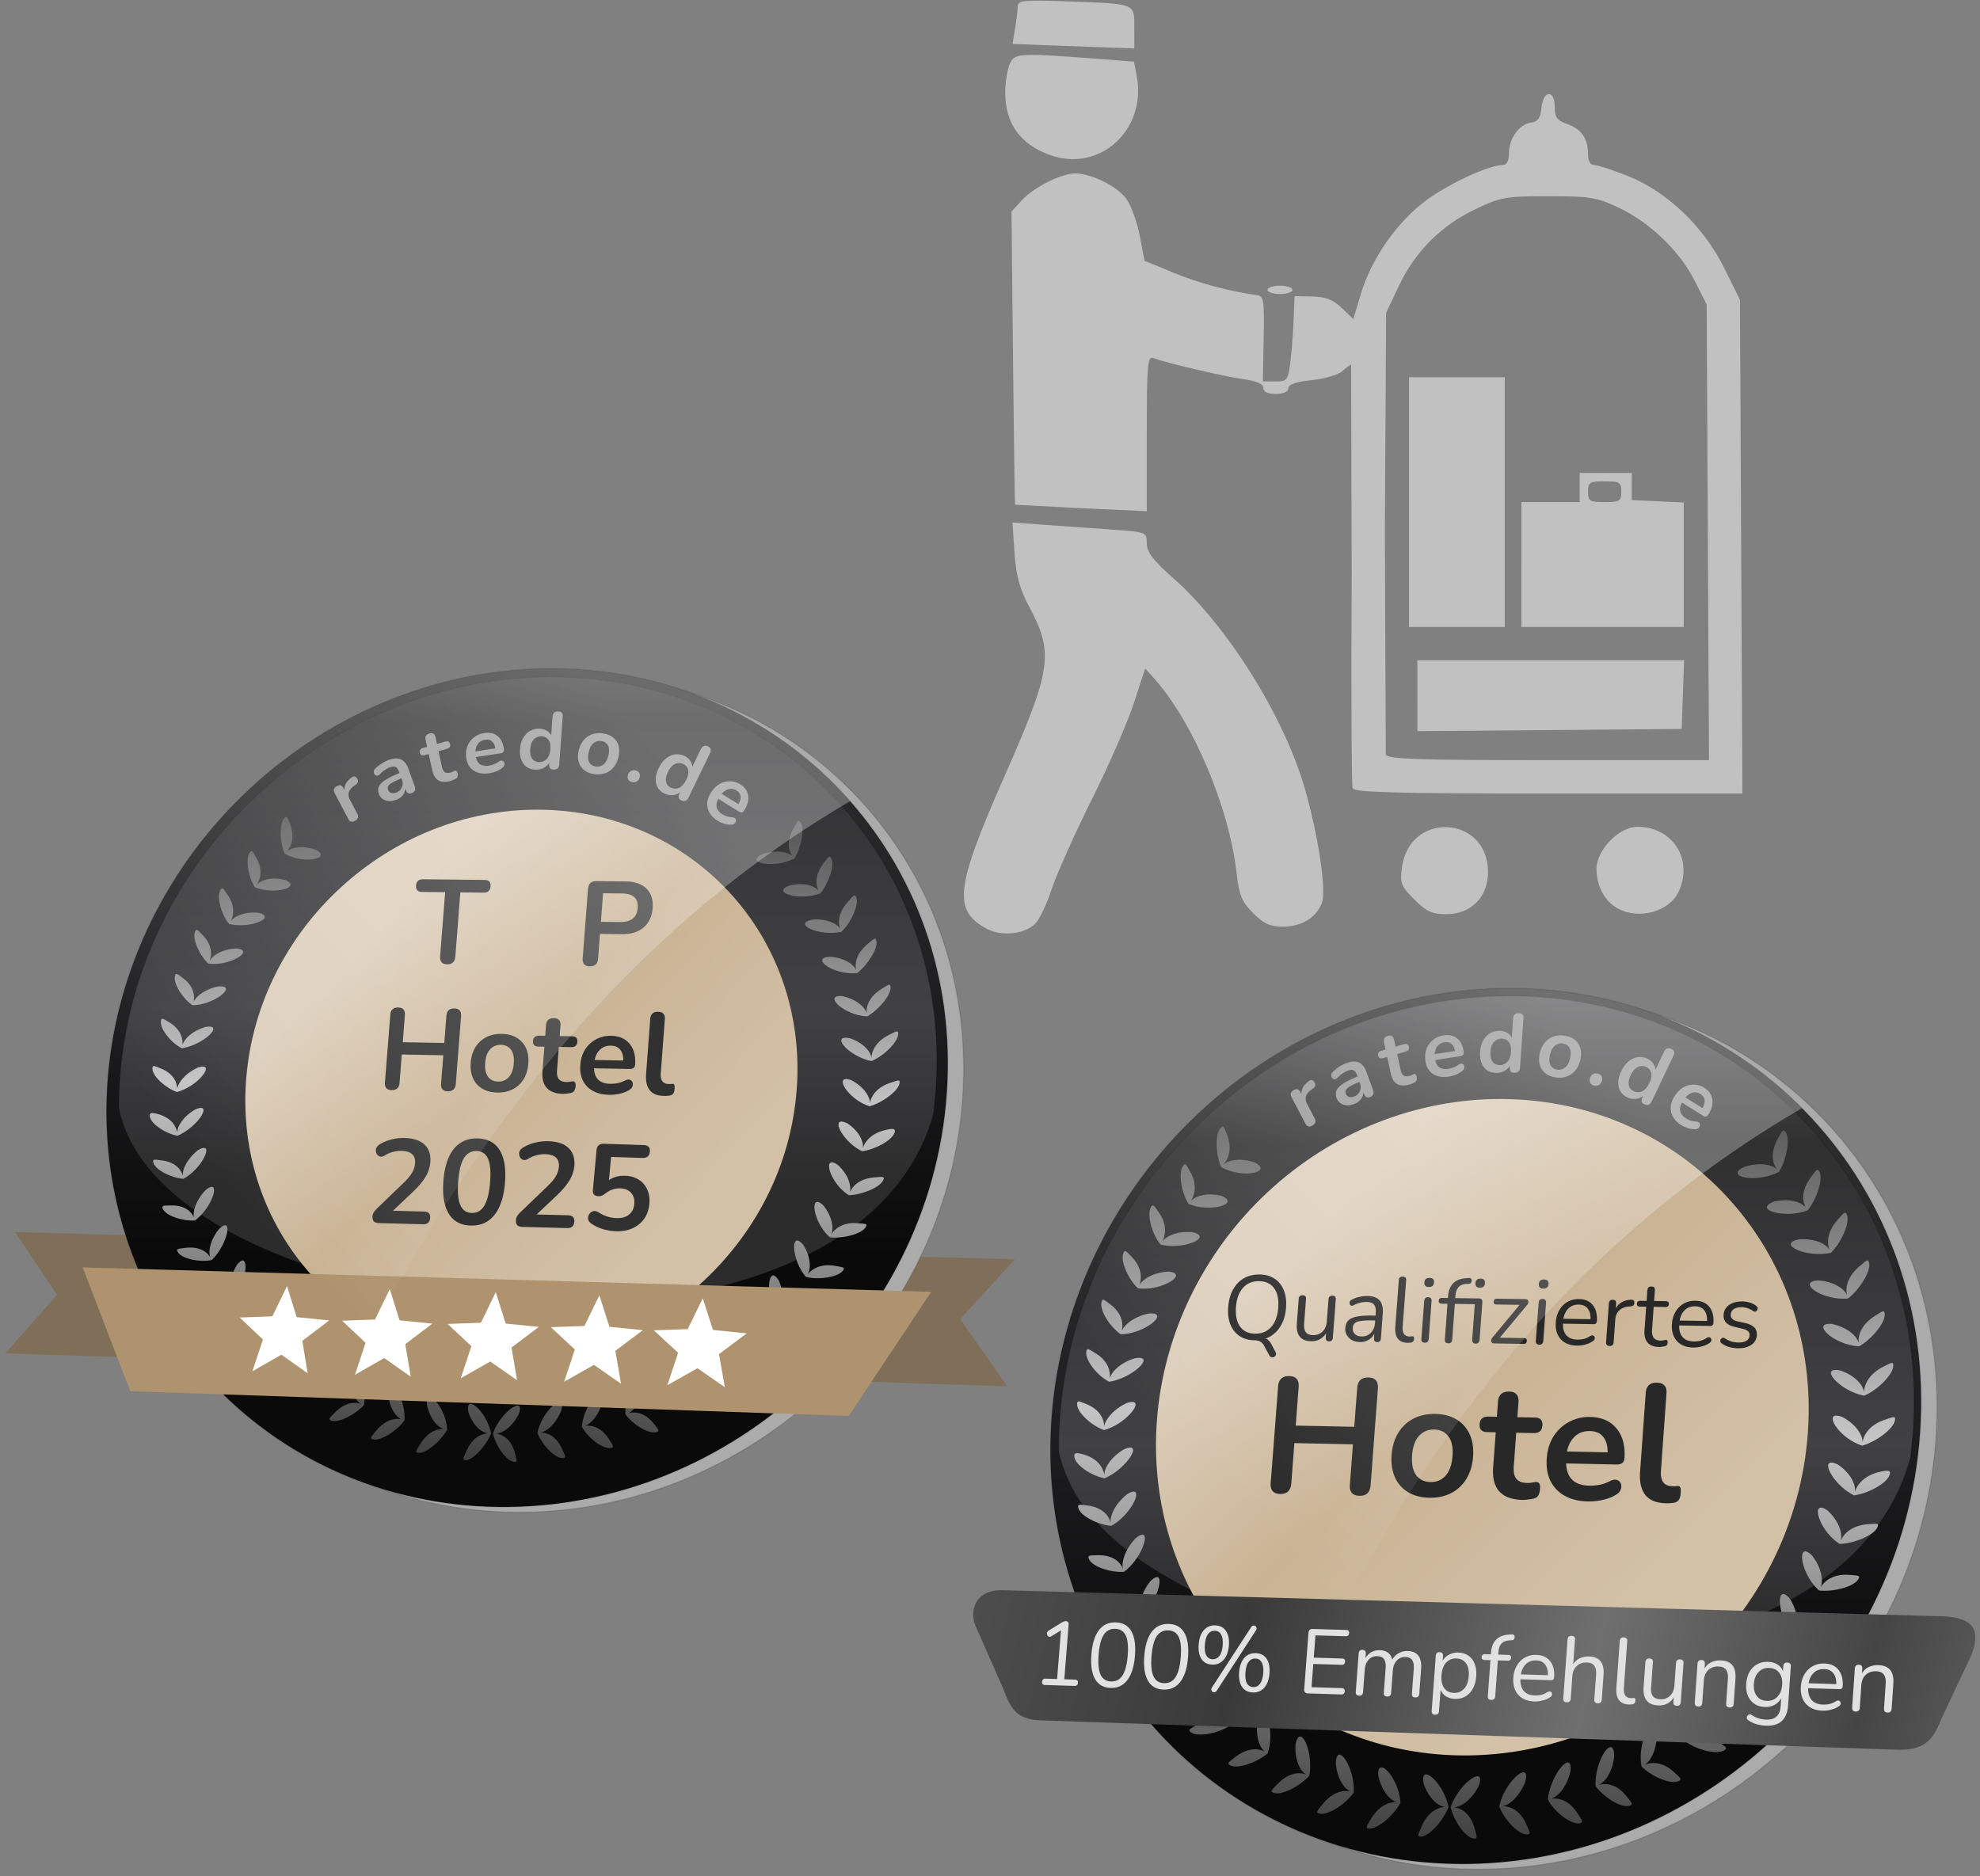 <svg xmlns="http://www.w3.org/2000/svg" viewBox="0 0 210 199" height="752.126" width="793.701" xmlns:v="https://vecta.io/nano"><rect x="0" y="0" width="210" height="199" fill="#808080" stroke="none"/><style><![CDATA[.B{stroke-opacity:.132}.C{stroke-linecap:round}.D{stroke-width:.116}]]></style><defs><linearGradient y2="121.22" x2="-321.793" y1="53.876" x1="-321.793" id="A" href="#B"/><linearGradient id="B" href="#W"><stop offset="0" stop-color="#333"/><stop offset=".565" stop-color="#212022"/><stop offset="1" stop-color="#0b0a0b"/></linearGradient><linearGradient y2="113.335" x2="-322.866" y1="51.35" x1="-322.866" id="C" href="#D"/><linearGradient id="D" href="#W"><stop offset="0" stop-color="#5c5c5e"/><stop offset=".26" stop-color="#303031"/><stop offset=".719" stop-color="#414144"/><stop offset="1" stop-color="#2c2c2d"/></linearGradient><linearGradient y2="98.58" x2="-318.816" y1="73.698" x1="-337.639" id="E" href="#W"><stop offset="0" stop-color="#fff"/></linearGradient><linearGradient y2="117.026" x2="-173.657" y1="88.622" x1="-203.383" id="F" href="#G"/><linearGradient id="G" href="#W"><stop offset="0" stop-color="#ddcfbc"/><stop offset=".444" stop-color="#c9b394"/><stop offset="1" stop-color="#d2c0a7"/></linearGradient><linearGradient y2="276.552" x2="-1239.895" y1="270.449" x1="-1252.051" id="H" href="#I"/><linearGradient id="I" href="#W"><stop offset="0" stop-color="#515151"/><stop offset="1" stop-color="#3a3a3a"/></linearGradient><linearGradient y2="78.147" x2="-188.11" y1="143.011" x1="-190.741" id="J" href="#K"/><linearGradient id="K" href="#W"><stop offset="0" stop-color="#393939"/><stop offset=".592" stop-color="#c5c5c5"/><stop offset="1" stop-color="#5d5d5d"/></linearGradient><linearGradient y2="89.536" x2="187.265" y1="22.394" x1="187.265" id="L" href="#B"/><linearGradient y2="82.221" x2="186.224" y1="19.785" x1="186.224" id="M" href="#D"/><linearGradient y2="87.268" x2="185.728" y1="34.494" x1="185.728" id="N" href="#W"><stop offset="0" stop-color="#fff"/><stop offset="1" stop-color="#575759" stop-opacity="0"/></linearGradient><linearGradient y2="78.917" x2="412.867" y1="46.01" x1="380.961" id="O" href="#G"/><linearGradient y2="33.304" x2="400.524" y1="105.319" x1="397.626" id="P" href="#K"/><linearGradient y2="101.719" x2="458.182" y1="72.31" x1="339.511" id="Q" href="#W"><stop offset="0" stop-color="#fff"/><stop offset=".1" stop-color="#4d4d4d"/><stop offset=".311" stop-color="#3a3a3a"/><stop offset=".581" stop-color="#6f6f6f"/><stop offset=".792" stop-color="#454545"/><stop offset=".914" stop-color="#5f5f5f"/><stop offset="1" stop-color="#969696"/></linearGradient><linearGradient href="#I" id="R" x1="-1252.051" y1="270.449" x2="-1239.895" y2="276.552"/><linearGradient id="S" x1="-171.065" y1="75.005" x2="-216.23" y2="115.531" href="#W"><stop offset="0" stop-color="#fff" stop-opacity=".294"/><stop offset="1" stop-color="#fff" stop-opacity="0"/></linearGradient><linearGradient id="T" x1="415.093" y1="34.057" x2="374.987" y2="70.171" href="#W"><stop offset="0" stop-color="#fff" stop-opacity=".294"/><stop offset="1" stop-color="#fff" stop-opacity="0"/></linearGradient><path id="U" d="M-144.709 104.972c-1.677 23.566-22.384 42.027-45.781 41.11-11.061-.433-21.212-5.245-28.255-13.32-6.978-8.001-10.363-18.586-9.462-29.458.899-10.839 5.991-21.16 14.191-28.748 8.239-7.625 18.998-11.918 29.963-11.906 23.191.024 41.011 18.911 39.344 42.322"/><path id="V" d="M442.1 64.075c-1.608 23.626-22.132 42.139-45.383 41.228-10.993-.431-21.094-5.251-28.115-13.347-6.957-8.021-10.35-18.636-9.482-29.539.865-10.871 5.9-21.223 14.031-28.833 8.17-7.647 18.853-11.953 29.75-11.942 23.045.024 40.797 18.961 39.199 42.433"/><linearGradient id="W" gradientUnits="userSpaceOnUse"/></defs><g transform="translate(0 -98)"><path d="M104.672 196.526c-3.64-1.961-3.366-4.318 1.881-16.222 4.991-11.321 5.238-13.021 2.61-17.936-1.016-1.9-1.388-3.266-1.559-5.721l-.224-3.225 3.26.239 7.123.505c3.849.265 3.863.27 3.863 1.472 0 .929.653 1.784 2.846 3.72 5.682 5.02 11.66 14.559 13.877 22.146 1.439 4.924 2.355 10.955 1.86 12.255-.602 1.584-2.161 2.535-4.156 2.535-1.343 0-2.02-.309-3.145-1.435-1.191-1.193-1.484-1.893-1.739-4.156-.8-7.096-4.642-16.164-8.811-20.796l-.901-1.001-1.205 3.696c-.663 2.033-2.682 6.656-4.488 10.273s-3.717 7.895-4.248 9.506-1.329 3.258-1.774 3.661c-1.183 1.07-3.561 1.297-5.071.484zm45.331-3.113c-1.418-1.418-1.535-1.724-1.308-3.422.8-5.967 9.094-5.524 9.124.488.014 2.665-1.782 4.491-4.415 4.491-1.522 0-2.116-.272-3.402-1.558zm21.562.941c-1.378-.764-2.221-2.334-2.24-4.174-.021-1.989 2.389-4.481 4.334-4.481 3.741 0 5.948 3.444 4.394 6.855-.98 2.15-4.229 3.052-6.488 1.8zm-28.105-12.748c-.118-.308-.162-10.54-.096-22.737l-.067-22.176c-.102 0-.529.31-.948.69s-1.875.804-3.236.945c-1.666.172-2.474.451-2.474.856 0 .373-.502.6-1.324.6-.858 0-1.324-.224-1.324-.635 0-.423-.702-.733-2.097-.926-2.087-.29-8.24-1.729-9.568-2.239-.62-.238-.697.648-.697 7.986v8.253l-6.953-.314-7.014-.369c-.033-.03-.132-7.042-.221-15.58l-.161-15.525 1.104-1.199c1.252-1.36 4.151-2.825 5.62-2.839 1.715-.017 4.512 1.368 5.465 2.707.506.71 1.145 2.476 1.42 3.924l.5 2.633 3.1 1.278c2.686 1.108 5.822 1.949 8.788 2.358.76.105.825.507.747 4.64l-.085 4.525h1.323c1.222 0 1.342-.142 1.574-1.876.138-1.032.3-3.068.358-4.525l.107-2.649 1.888.039c1.41.029 2.199.337 3.117 1.216l1.229 1.177.806-2.689c1.122-3.744 3.852-7.642 6.952-9.924 2.424-1.785 6.644-3.726 8.1-3.726.412 0 .646-.445.646-1.226 0-1.587 1.068-3.091 2.322-3.269.757-.108 1.022-.478 1.128-1.575.183-1.898 1.407-1.974 1.407-.087 0 1.102.243 1.432 1.334 1.812 1.501.523 2.198 1.542 2.198 3.213 0 .709.246 1.133.658 1.133.362 0 1.978.529 3.591 1.174 4.157 1.664 8.035 5.379 10.211 9.781l1.654 3.346.127 26.182.127 26.182h-20.56c-16.208 0-20.605-.119-20.775-.56zm37.673-27.143l-.125-24.172-1.292-2.551c-1.594-3.147-4.769-6.182-8.104-7.745-2.259-1.059-3.036-1.183-7.381-1.183-4.516 0-5.057.096-7.726 1.366-3.647 1.736-6.389 4.479-8.126 8.126l-1.366 2.87-.132 23.133.096 23.73c.187.487 3.36.597 17.255.597h17.026zm-30.808 17.335v-3.759h14.146 14.146l-.128 3.642-.128 3.642-14.017.117-14.017.117zm-.883-20.536v-13.245h5.077 5.077v13.245 13.245h-5.077-5.077zm11.92 6.622v-6.622h3.09 3.09v-1.545-1.545h2.764 2.764l-.005 1.435-.005 1.435 2.759.131 2.759.131v6.601 6.601h-8.609-8.609v-6.622zm10.596-7.726c0-.993-.177-1.104-1.766-1.104s-1.766.11-1.766 1.104.177 1.104 1.766 1.104 1.766-.11 1.766-1.104zm-37.527-21.412c0-.243.596-.441 1.324-.441s1.324.199 1.324.441-.596.441-1.324.441-1.324-.199-1.324-.441zm-23.097-14.311c-3.155-1.152-4.717-3.343-4.717-6.617 0-1.093.218-2.466.484-3.05.526-1.154.895-1.172 9.988-.475l3.188.244.288 1.533c1.074 5.724-3.963 10.288-9.231 8.364zm-.026-11.625l-3.918-.148.271-1.638c.149-.901.273-1.959.276-2.352.005-.628.632-.692 5.192-.527 7.428.268 7.174.169 7.174 2.795v2.199l-2.539-.091-6.456-.239z" fill="#fff" fill-opacity=".513"/><g transform="matrix(1.007 0 0 1.007 29.178 15.26)"><g transform="matrix(1.058 0 0 1.058 225.507 86.87)"><path d="M-239.028 118.221l99.526 2.714-5.438 5.956 4.686 6.693-99.756-3.285 5.159-5.836-4.177-6.243" fill="#806f58"/><g stroke="#000" class="C B"><g class="D"><use href="#U" fill="#ababab" paint-order="normal"/><use href="#U" x="-1.578" y="-0.526" fill="url(#A)" paint-order="normal"/></g><path d="M-147.37 104.106l-.237 2.368c-8.106 29.235-76.918 21.43-81.102-.655.002-1.097.048-2.206.141-3.324 1.814-21.925 20.864-39.575 42.959-39.543 22.549.032 39.863 18.399 38.239 41.153" fill="url(#C)" stroke-width=".113" paint-order="normal"/></g><path d="M-162.482 104.064c-1.075 14.634-13.898 26.164-28.47 25.711-14.381-.447-24.976-12.422-23.847-26.709 1.125-14.23 13.485-25.655 27.789-25.578 14.492.078 25.553 11.906 24.535 26.481" fill="url(#E)" paint-order="markers fill stroke"/><path d="M-212.006 76.895c-.06-.022-.13.023-.233.136-.523.609-.43 2.436.042 3.506 1.822 1.096 4.786.515 3.098-.375-1.307-.473-2.417-.232-2.866.149.396-.439.846-1.376.293-2.743-.159-.413-.233-.637-.334-.673m50.947.401c-.111.036-.225.263-.457.682-.795 1.387-.476 2.352-.132 2.808-.409-.398-1.528-.666-2.964-.209-1.894.873 1.094 1.526 3.17.443.665-1.085 1.054-2.951.603-3.582-.089-.117-.154-.164-.221-.143m-54.411 3.007c-.063-.013-.125.042-.212.167-.437.671-.105 2.433.516 3.413 1.972.812 4.768-.007 2.996-.726-1.351-.343-2.401.032-2.796.471.333-.487.667-1.454-.076-2.714-.216-.382-.322-.591-.428-.612m57.5.544c-.114.019-.259.232-.548.618-.982 1.274-.786 2.272-.514 2.778-.345-.458-1.387-.865-2.856-.544-1.963.693.826 1.595 3.024.809.81-.99 1.443-2.789 1.091-3.486-.071-.13-.129-.187-.197-.176m-60.44 3.158c-.065-.005-.122.053-.197.185-.375.705.135 2.491.893 3.361 2.082.512 4.794-.668 2.925-1.117-1.397-.142-2.43.354-2.762.84.264-.525.488-1.533-.373-2.707-.252-.357-.378-.552-.485-.563m62.946.704c-.115.009-.279.207-.603.567-1.097 1.184-1.023 2.223-.829 2.769-.273-.508-1.281-1.042-2.772-.933-2.03.411.624 1.69 2.898 1.221.941-.873 1.766-2.696 1.484-3.429-.058-.137-.109-.2-.178-.195m-65.492 3.421c-.065.002-.115.071-.171.211-.275.745.49 2.363 1.331 3.151 2.133.304 4.728-1.336 2.798-1.505-1.415.064-2.375.701-2.662 1.214.215-.545.292-1.562-.733-2.588-.302-.313-.455-.487-.563-.482m67.524.885c-.115-.006-.305.167-.675.481-1.251 1.025-1.333 2.073-1.194 2.639-.221-.536-1.132-1.219-2.613-1.325-2.056.118.41 1.874 2.711 1.627 1.019-.783 2.09-2.425 1.919-3.2-.037-.146-.079-.217-.147-.222m-69.549 3.507c-.065.012-.104.086-.14.232-.168.771.802 2.238 1.755 2.885 2.174-.018 4.553-1.997 2.602-1.879-1.404.27-2.295 1.029-2.507 1.574.136-.566.092-1.567-1.078-2.422-.346-.262-.523-.411-.631-.39m70.992 1.076c-.111-.025-.324.122-.735.382-1.381.841-1.589 1.87-1.536 2.456-.138-.568-.959-1.377-2.399-1.701-2.037-.184.153 1.925 2.451 2.017 1.116-.632 2.386-2.111 2.332-2.911-.015-.151-.046-.228-.113-.243m-72.336 3.39c-.115-.024-.163.046-.193.242-.094.779 1.056 2.202 2.102 2.693 2.168-.345 4.301-2.439 2.358-2.129-1.379.407-2.175 1.249-2.308 1.816.051-.575-.11-1.57-1.364-2.299-.298-.18-.48-.298-.596-.323m73.045 1.259c-.127.021-.34.136-.687.311-1.452.705-1.786 1.722-1.822 2.316-.049-.588-.758-1.484-2.152-1.953-2-.389-.086 1.84 2.155 2.277 1.191-.464 2.646-1.887 2.672-2.694.001-.204-.039-.278-.166-.257m-69.002 3.499c-.126-.012-.305.016-.542.09-1.318.608-1.994 1.554-2.071 2.128-.003-.575-.307-1.521-1.667-2.046-.647-.263-.798-.353-.799.041.02.778 1.351 1.94 2.447 2.321 1.871-.491 3.518-2.451 2.632-2.534m63.943 1.241c-.949.048.476 2.129 2.379 2.712 1.227-.343 2.831-1.485 2.979-2.286.063-.407-.113-.32-.845-.075-1.532.485-2.007 1.446-2.103 2.037.011-.594-.554-1.596-1.853-2.274-.238-.086-.422-.121-.558-.114m-64.209 2.874c-.129.002-.306.05-.535.148-1.26.735-1.816 1.739-1.809 2.314-.087-.563-.515-1.471-1.93-1.852-.675-.195-.85-.129-.793.258.135.76 1.598 1.7 2.75 1.907 1.797-.765 3.221-2.802 2.317-2.774m63.827 1.361c-.95-.069.225 2.086 2.005 2.954 1.256-.157 2.966-1.057 3.234-1.834.124-.397-.054-.472-.804-.302-1.566.328-2.167 1.242-2.35 1.817.1-.591-.326-1.648-1.542-2.46-.227-.111-.406-.166-.542-.175m-63.583 2.619c-.128.021-.298.091-.513.221-1.152.911-1.575 1.984-1.513 2.553-.142-.549-.686-1.375-2.156-1.537-.703-.089-.873-.139-.779.239.209.739 1.817 1.514 2.991 1.605 1.728-.936 2.866-3.224 1.97-3.081m62.684 1.452c-.922-.19-.091 2.211 1.584 3.258 1.259-.032 3.092-.746 3.434-1.497.162-.385-.028-.342-.79-.285-1.586.094-2.296.914-2.534 1.471.158-.581-.118-1.704-1.189-2.695-.206-.145-.373-.225-.505-.252m-61.789 2.426c-.136-.021-.346.071-.641.312-1.021 1.067-1.316 2.192-1.172 2.742-.221-.519-.857-1.259-2.349-1.199-.715.016-.893-.007-.744.35.315.696 2.007 1.227 3.194 1.143 1.478-1.092 2.299-3.261 1.711-3.348m60.222 1.502c-.632.059-.118 2.321 1.266 3.52 1.24.153 3.118-.3 3.565-.997.216-.359.024-.345-.733-.4-1.571-.142-2.362.583-2.678 1.103.241-.556.112-1.726-.795-2.873-.272-.262-.479-.366-.624-.352m-1.968 3.841c-.629-.03-.342 2.219.84 3.616 1.194.336 3.181.05 3.691-.604.249-.338.057-.343-.686-.474-1.54-.297-2.425.337-2.812.808.318-.518.332-1.685-.451-2.922-.243-.289-.437-.417-.582-.425m-56.966-1.52c-.138-.001-.34.113-.613.381-.922 1.158-1.08 2.29-.857 2.809-.295-.477-1.036-1.138-2.527-.932-.716.087-.896.082-.712.422.383.659 2.207 1.044 3.382.784 1.323-1.293 1.926-3.461 1.327-3.463m1.72 3.509c-.14.016-.327.155-.56.459-.755 1.275-.758 2.416-.484 2.909-.342-.445-1.169-.986-2.631-.563-.704.192-.885.213-.653.52.477.591 2.299.673 3.453.299 1.203-1.412 1.482-3.689.875-3.624m52.884 1.496c-.623-.102-.694 2.236.337 3.75 1.148.453 3.073.484 3.67-.092.294-.3.106-.333-.603-.573-1.467-.523-2.421-.02-2.85.412.365-.486.546-1.651-.041-2.997-.196-.323-.37-.477-.514-.501m-50.733 1.742c-.137.034-.303.199-.493.532-.571 1.367-.431 2.509-.086 2.954-.406-.386-1.29-.815-2.691-.181-.676.293-.854.342-.578.609.562.511 2.375.339 3.475-.201.998-1.569.964-3.862.373-3.713m47.975 1.428c-.591-.188-.992 2.141-.204 3.801 1.059.621 2.923.916 3.593.432.332-.255.154-.316-.507-.659-1.362-.737-2.351-.357-2.835.01.43-.43.758-1.584.381-3.011-.145-.351-.291-.529-.427-.572m-45.187 1.541c-.158-.04-.353.13-.564.596-.44 1.414-.171 2.514.239 2.899-.462-.319-1.41-.64-2.754.13-.65.359-.825.424-.521.662.614.451 2.494.099 3.516-.599.709-1.565.56-3.57.085-3.689m41.824 1.3c-.51.089-.982 2.113-.496 3.745.945.777 2.838 1.264 3.548.848.354-.221.183-.3-.436-.709-1.273-.873-2.306-.61-2.835-.317.485-.363.938-1.462.707-2.926-.144-.487-.318-.671-.488-.641m-38.867 1.216c-.169-.022-.344.171-.487.661-.234 1.457.193 2.503.642 2.845-.495-.271-1.484-.446-2.716.514-.598.451-.762.542-.424.731.68.351 2.442-.285 3.399-1.078.56-1.623.095-3.609-.414-3.673m35.421 1.141c-.533.031-1.324 2.006-1.005 3.684.858.869 2.571 1.637 3.328 1.329.379-.167.224-.271-.322-.77-1.118-1.058-2.163-.949-2.714-.709.515-.314 1.119-1.343 1.108-2.833-.07-.505-.218-.711-.396-.701m-32.047 1.005c-.168.005-.321.22-.417.721-.093 1.47.461 2.42.959 2.69-.534-.193-1.536-.243-2.628.887-.533.533-.685.648-.319.783.731.244 2.389-.619 3.231-1.543.325-1.682-.321-3.552-.826-3.537m28.252.936c-.513-.05-1.464 1.79-1.396 3.505.713.99 2.271 1.98 3.057 1.787.396-.11.259-.236-.203-.813-.94-1.217-1.972-1.237-2.547-1.08.55-.236 1.265-1.155 1.401-2.643-.019-.511-.142-.738-.313-.755m-24.702.691c-.166.026-.286.255-.309.763.119 1.461.803 2.34 1.329 2.558-.555-.138-1.585-.038-2.573 1.191-.483.583-.623.711-.243.809.757.17 2.41-.881 3.118-1.916.082-1.704-.825-3.48-1.322-3.405m20.836.705c-.492-.11-1.685 1.609-1.867 3.324.554 1.089 2.064 2.265 2.86 2.15.402-.07.278-.21-.122-.831-.81-1.307-1.839-1.48-2.422-1.381.566-.182 1.396-1.015 1.745-2.474.056-.511-.03-.751-.195-.787m-16.919.447c-.255-.06-.416.163-.353.792.331 1.421 1.135 2.212 1.692 2.349-.575-.054-1.584.171-2.394 1.529-.399.646-.52.794-.126.834.782.055 2.22-1.212 2.831-2.311-.077-1.559-1.089-3.06-1.65-3.192m12.785.439c-.584.093-1.835 1.523-2.152 3.075.441 1.141 1.691 2.514 2.487 2.517.403-.012.303-.168.002-.844-.604-1.418-1.584-1.715-2.169-1.702.581-.097 1.513-.83 2.066-2.229.16-.625.033-.859-.233-.817m-8.761.189c-.251-.025-.382.22-.258.838.47 1.378 1.359 2.037 1.936 2.088-.582.033-1.556.375-2.168 1.833-.305.696-.406.859-.006.84.79-.061 2.042-1.496 2.492-2.67-.304-1.524-1.444-2.876-1.997-2.929m4.629.16c-.56.014-1.906 1.282-2.442 2.776.266 1.2 1.292 2.719 2.071 2.839.397.049.321-.122.124-.837-.386-1.498-1.304-1.908-1.878-1.983.582-.01 1.571-.602 2.253-1.942.219-.608.127-.86-.128-.853" fill="url(#J)"/><path d="M-161.218 104c-1.125 15.349-14.583 27.433-29.863 26.938-15.069-.489-26.148-13.059-24.938-28.026 1.205-14.904 14.175-26.853 29.159-26.744 15.191.111 26.759 12.543 25.643 27.826" fill="url(#F)" paint-order="normal"/><path d="M-232.299 121.736l84.464 2.435-8.2 12.359-71.532-2.467-4.732-12.327" fill="#ae936e"/><path d="M-209.904 132.28l-2.613-1.85-2.893 1.657 1.054-3.167-2.313-2.192 3.252-.117 1.46-3.016.962 3.094 3.232.329-2.673 2.033.534 3.228m10.261.344l-2.641-1.859-2.917 1.665 1.058-3.182-2.339-2.202 3.282-.117 1.468-3.03.976 3.109 3.263.331-2.695 2.042.545 3.244m10.587.352l-2.67-1.869-2.943 1.672 1.062-3.197-2.365-2.214 3.313-.117 1.477-3.045.991 3.125 3.295.333-2.717 2.052.556 3.26m10.349.346l-2.699-1.878-2.967 1.68 1.066-3.212-2.391-2.224 3.344-.118 1.485-3.059 1.006 3.14 3.327.335-2.739 2.061.567 3.276m10.331.343l-2.727-1.888-2.992 1.687 1.07-3.227-2.418-2.235 3.375-.118 1.494-3.073 1.021 3.155 3.359.337-2.761 2.071.578 3.291" paint-order="normal" fill="#fff"/><g transform="matrix(.742 0 0 .742 599.501 -127.976)"><path d="M-1072.134 295.871c-.68-.01-.992-.366-.937-1.068l.675-8.605-3.1-.035c-.582-.007-.851-.296-.806-.868.044-.562.357-.839.94-.833l8.249.088c.586.006.857.291.813.855-.045.574-.36.858-.946.852l-3.111-.035-.673 8.611c-.055.702-.423 1.049-1.103 1.039" fill="url(#R)"/><path d="M-1061.576 296.057c-1.091-.016-2.03-.27-2.815-.762a4.49 4.49 0 0 1-1.733-2.041c-.38-.88-.524-1.905-.433-3.076.092-1.181.395-2.2.91-3.057a5.3 5.3 0 0 1 2.043-1.974c.849-.47 1.823-.7 2.924-.688s2.041.262 2.819.75a4.39 4.39 0 0 1 1.744 2.022c.384.87.532 1.893.442 3.068-.091 1.186-.395 2.214-.914 3.085-.517.86-1.202 1.524-2.054 1.993s-1.829.696-2.932.68m.136-1.761c1.038.014 1.875-.332 2.508-1.04s1-1.697 1.097-2.968c.099-1.281-.115-2.277-.639-2.988-.514-.71-1.295-1.071-2.343-1.083-1.037-.012-1.871.331-2.502 1.027s-.996 1.683-1.095 2.961c-.098 1.268.113 2.263.634 2.985s1.301 1.091 2.339 1.105" fill="url(#R)"/><path d="M-1052.99 296.149c-.689-.01-1.006-.368-.952-1.075l.713-9.334c.053-.694.429-1.038 1.128-1.03l3.893.042c1.252.013 2.194.334 2.828.963s.909 1.501.825 2.615-.491 1.985-1.22 2.608c-.728.613-1.718.911-2.97.895l-2.878-.038-.252 3.308c-.054.707-.425 1.055-1.114 1.045m1.49-5.975l2.554.032c1.489.019 2.283-.615 2.38-1.901.096-1.275-.6-1.92-2.089-1.937l-2.553-.029-.292 3.834" fill="url(#H)"/></g><g fill="#313131"><path d="M-193.669 117.571c-.994-.026-1.724-.421-2.189-1.185-.465-.771-.642-1.853-.534-3.247.11-1.409.455-2.474 1.036-3.194s1.367-1.07 2.361-1.047c1.002.022 1.734.406 2.194 1.152.469.746.65 1.822.541 3.227s-.455 2.482-1.04 3.228c-.584.737-1.374 1.093-2.369 1.067m.098-1.257c.541.014.959-.227 1.252-.724.302-.496.494-1.28.577-2.349s.011-1.846-.214-2.331a1.18 1.18 0 0 0-1.137-.757c-.532-.012-.949.222-1.249.701-.299.472-.49 1.241-.574 2.309s-.013 1.857.21 2.366.601.771 1.134.785m14.345 1.822q-.638-.021-1.284-.211-.646-.191-1.168-.559-.272-.191-.309-.446-.024-.268.116-.481.141-.226.376-.291.248-.077.534.102.422.268.867.416.445.148.963.164.758.025 1.214-.349.469-.385.53-1.05.062-.677-.31-1.101-.371-.436-1.081-.459-.385-.012-.758.109-.372.109-.749.412-.117.093-.294.184-.176.079-.369.073-.614-.02-.56-.612l.359-3.953q.062-.677.735-.655l3.959.128q.674.022.616.663-.058.641-.732.619l-3.128-.101-.21 2.309q.682-.463 1.608-.433.806.026 1.364.396.571.358.84.985.282.615.208 1.425-.076.834-.507 1.463-.43.617-1.161.957-.718.328-1.668.298zm-23.552-.806c-.252-.007-.433-.067-.543-.182-.101-.122-.143-.294-.125-.517.011-.135.057-.265.138-.391a2.29 2.29 0 0 1 .34-.397l2.581-2.492c.394-.373.682-.712.864-1.019a2.22 2.22 0 0 0 .312-.948c.064-.811-.391-1.227-1.362-1.25a2.89 2.89 0 0 0-.814.101 2.97 2.97 0 0 0-.846.362c-.183.115-.347.147-.493.096a.54.54 0 0 1-.32-.294c-.067-.153-.082-.312-.045-.478.045-.166.158-.306.341-.421a4.17 4.17 0 0 1 1.176-.498c.435-.109.866-.159 1.292-.15.893.02 1.56.238 2.003.654.451.416.647 1.003.588 1.758a3.27 3.27 0 0 1-.483 1.459c-.274.464-.69.96-1.246 1.488l-1.99 1.886 3.096.08c.436.011.637.224.605.638-.034.43-.268.64-.704.628l-4.364-.115"/><path d="M-188.494 117.708c-.256-.007-.439-.068-.55-.183-.103-.123-.145-.296-.128-.52.01-.136.057-.267.138-.393a2.3 2.3 0 0 1 .343-.4l2.609-2.508c.398-.375.689-.717.873-1.025a2.22 2.22 0 0 0 .314-.955c.062-.816-.399-1.236-1.383-1.258a2.94 2.94 0 0 0-.825.101 3.01 3.01 0 0 0-.857.364c-.185.116-.351.148-.499.096s-.256-.15-.325-.296c-.068-.154-.084-.314-.047-.481.045-.167.16-.308.345-.424a4.21 4.21 0 0 1 1.191-.501 4.96 4.96 0 0 1 1.309-.151c.904.02 1.581.24 2.031.659.458.419.658 1.009.6 1.77-.039.513-.201 1.002-.486 1.469-.277.467-.696.966-1.259 1.498l-2.011 1.899 3.137.081c.441.011.646.226.615.643-.033.433-.27.644-.712.632l-4.421-.117m-13.051-13.617c-.485-.01-.707-.266-.667-.769l.531-6.72c.04-.501.302-.748.786-.74s.707.263.668.765l-.212 2.693 4.134.075.211-2.698c.039-.503.302-.75.789-.742s.711.264.672.767l-.526 6.741c-.039.504-.303.751-.79.741s-.711-.267-.672-.771l.22-2.815-4.134-.077-.221 2.81c-.04.503-.302.749-.787.739"/><path d="M-191.035 104.328c-.581-.012-1.076-.141-1.486-.386s-.715-.589-.918-1.029c-.202-.448-.28-.97-.233-1.565s.205-1.109.475-1.54a2.71 2.71 0 0 1 1.074-.99c.446-.229.959-.339 1.54-.328s1.077.138 1.487.382.718.587.922 1.028.283.96.237 1.557-.205 1.116-.477 1.556a2.71 2.71 0 0 1-1.078.991c-.447.229-.962.337-1.543.325m.084-1.091c.428.009.785-.138 1.068-.439.285-.309.45-.765.497-1.37.047-.612-.048-1.07-.285-1.373-.237-.311-.569-.47-.997-.478s-.784.139-1.067.44c-.283.293-.448.745-.495 1.357-.047.604.047 1.065.283 1.384.236.311.568.471.996.479m6.491 1.223c-1.492-.03-2.18-.782-2.067-2.254l.188-2.448-.599-.011c-.384-.007-.561-.19-.534-.55s.233-.536.617-.529l.598.011.08-1.045c.037-.482.297-.719.781-.711.476.008.696.253.659.736l-.08 1.046 1.223.022c.385.007.563.19.536.551s-.234.537-.619.53l-1.223-.022-.182 2.369c-.028.368.031.646.179.833s.402.285.764.292a1.5 1.5 0 0 0 .349-.028 2.04 2.04 0 0 1 .269-.041.25.25 0 0 1 .224.097c.057.063.078.194.063.393a1.06 1.06 0 0 1-.113.413c-.055.114-.15.193-.284.237a2.71 2.71 0 0 1-.399.073 2.36 2.36 0 0 1-.431.037m4.58.093c-.641-.013-1.184-.143-1.629-.391a2.38 2.38 0 0 1-.998-1.036c-.213-.443-.297-.963-.251-1.562.045-.583.203-1.091.475-1.524a2.92 2.92 0 0 1 1.084-1.006 2.97 2.97 0 0 1 1.499-.354c.803.014 1.418.279 1.843.795.434.516.617 1.213.551 2.09-.022.285-.218.424-.59.416l-3.5-.067c.031 1.009.572 1.523 1.622 1.544a3.73 3.73 0 0 0 .678-.056 2.77 2.77 0 0 0 .739-.251c.21-.111.383-.143.519-.094a.39.39 0 0 1 .272.248c.053.124.05.263-.008.416-.05.146-.168.27-.354.375-.284.164-.607.285-.969.362a4.61 4.61 0 0 1-.983.096m.163-4.893c-.425-.008-.778.117-1.06.373s-.467.607-.555 1.051l2.85.053c.005-.47-.1-.83-.313-1.08-.205-.258-.512-.39-.921-.398m5.285 5.003c-1.296-.026-1.889-.76-1.781-2.2l.412-5.46c.037-.484.295-.723.775-.715.488.008.714.254.678.739l-.406 5.394c-.052.694.213 1.046.795 1.058l.175.004.165-.02c.11-.013.181.019.215.097.034.07.042.217.025.441-.014.193-.065.343-.15.449s-.219.169-.399.189a3.6 3.6 0 0 1-.504.025"/></g><path d="M-205.177 77.269c-.304.175-.532.116-.685-.176l-1.356-2.581c-.15-.286-.081-.513.207-.68s.508-.107.659.18l.111.212c-.035-.49.215-.918.75-1.286.192-.14.364-.095.517.137s.098.433-.158.616l-.149.104c-.554.391-.695.846-.422 1.364l.743 1.414c.153.292.081.524-.218.696m4.158-2.112c-.266.113-.523.165-.769.156a1.29 1.29 0 0 1-.638-.202 1.01 1.01 0 0 1-.383-.504c-.095-.263-.1-.5-.014-.71s.272-.424.563-.626.704-.416 1.236-.642l.264-.112-.056-.153c-.089-.244-.208-.395-.357-.456s-.355-.035-.616.076c-.146.062-.298.146-.456.252s-.308.237-.463.399c-.101.105-.199.154-.293.15a.34.34 0 0 1-.237-.127.46.46 0 0 1-.086-.284c.007-.109.06-.211.159-.303a4 4 0 0 1 .591-.478 3.76 3.76 0 0 1 .566-.308c.537-.228.981-.276 1.331-.143s.615.445.799.952l.639 1.755c.114.312.024.53-.267.654s-.502.032-.616-.28l-.059-.161a1.18 1.18 0 0 1-.235.648c-.145.191-.346.341-.603.449m-.033-.712a.94.94 0 0 0 .521-.507c.106-.236.112-.481.02-.734l-.059-.161-.256.109c-.472.2-.788.376-.948.528-.156.145-.2.31-.133.495a.5.5 0 0 0 .317.321c.153.053.332.037.538-.051m5.397-1.148c-1.016.288-1.63-.06-1.844-1.042l-.355-1.633-.408.116c-.261.074-.418-.009-.47-.249s.052-.397.313-.471l.407-.116-.152-.697c-.07-.322.06-.529.389-.623s.521.022.591.344l.152.697.832-.237c.262-.074.419.008.471.249s-.052.398-.314.472l-.832.237.344 1.58c.053.246.149.414.285.506s.328.103.574.033a1.16 1.16 0 0 0 .231-.09 1.63 1.63 0 0 1 .174-.082.18.18 0 0 1 .171.017c.051.029.091.11.12.243a.7.7 0 0 1 .005.292c-.015.086-.063.157-.146.212a1.98 1.98 0 0 1-.255.129c-.106.052-.2.089-.284.113m3.839-.762c-.444.067-.834.044-1.168-.071s-.602-.309-.803-.583-.31-.617-.344-1.028a2.24 2.24 0 0 1 .162-1.089c.146-.326.36-.596.64-.81.285-.22.617-.359.997-.417.556-.085 1.01.021 1.36.32.356.298.558.748.608 1.349.016.195-.104.312-.362.352l-2.425.37c.132.679.561.963 1.289.853.139-.021.293-.061.462-.118a1.97 1.97 0 0 0 .483-.258c.133-.1.249-.142.348-.125s.17.057.215.136.063.172.04.283a.5.5 0 0 1-.204.295c-.178.145-.388.265-.63.36a3.31 3.31 0 0 1-.668.182m-.421-3.331c-.294.045-.525.171-.692.378a1.28 1.28 0 0 0-.269.777l1.975-.301c-.048-.318-.159-.55-.334-.694-.17-.15-.396-.204-.68-.16m5.06 2.977a1.59 1.59 0 0 1-.893-.25c-.246-.166-.43-.402-.553-.707-.122-.31-.168-.674-.137-1.09.031-.422.13-.782.297-1.081s.386-.539.656-.705a1.77 1.77 0 0 1 .93-.248c.28 0 .528.062.745.184s.375.286.473.489l.138-1.884c.025-.337.204-.505.538-.505s.497.168.472.505l-.349 4.767c-.025.343-.205.514-.539.513s-.489-.172-.463-.515l.012-.169c-.129.214-.311.385-.547.513s-.495.184-.781.183m.339-.762c.301.001.552-.106.75-.32s.314-.54.345-.963c.032-.428-.037-.746-.205-.955s-.402-.321-.703-.321a.98.98 0 0 0-.75.32c-.198.208-.313.526-.344.954-.031.422.037.743.203.963.167.214.401.321.703.322m5.431 1.2c-.401-.064-.731-.202-.989-.413s-.433-.481-.527-.808c-.093-.333-.091-.706.004-1.118a2.41 2.41 0 0 1 .493-1.033 1.94 1.94 0 0 1 .85-.59c.334-.117.701-.144 1.103-.081s.732.2.99.411a1.58 1.58 0 0 1 .529.808c.094.328.094.699-.002 1.112s-.261.761-.496 1.042a1.94 1.94 0 0 1-.852.59c-.334.117-.702.143-1.104.079m.174-.755c.296.047.558-.021.787-.204.23-.189.393-.492.49-.911.098-.424.081-.753-.051-.988s-.344-.384-.64-.431-.558.022-.787.205-.39.479-.488.902-.08.75.049.996c.131.24.344.384.64.431m3.599 1.548a.55.55 0 0 1-.366-.282c-.065-.137-.067-.292-.007-.462s.156-.286.295-.361a.62.62 0 0 1 .48-.045c.18.05.299.143.359.279.066.132.071.281.013.447-.06.171-.16.296-.301.376a.58.58 0 0 1-.473.047m3.337 1.182a1.53 1.53 0 0 1-.719-.577c-.161-.252-.238-.548-.234-.887s.105-.71.292-1.098.418-.702.685-.926.559-.372.869-.429a1.67 1.67 0 0 1 .943.112 1.43 1.43 0 0 1 .609.458c.151.2.232.416.244.649l.849-1.758c.152-.314.38-.408.685-.283s.389.349.237.664l-2.147 4.446c-.154.319-.384.416-.688.289s-.379-.35-.225-.669l.076-.157a1.39 1.39 0 0 1-.695.286 1.56 1.56 0 0 1-.782-.119m.6-.603c.275.114.544.106.807-.024.266-.135.494-.4.684-.794.193-.399.252-.73.179-.994a.84.84 0 0 0-.518-.574.93.93 0 0 0-.807.025c-.261.125-.487.387-.679.786s-.251.727-.183 1.001.243.46.517.574m4.613 3.275c-.373-.232-.646-.504-.818-.815a1.71 1.71 0 0 1-.212-.999c.031-.355.175-.709.421-1.069.239-.351.517-.615.836-.792a1.98 1.98 0 0 1 1.007-.253 1.93 1.93 0 0 1 1.014.303c.469.29.734.672.797 1.145s-.079.978-.438 1.505c-.117.171-.283.19-.499.055l-2.039-1.266c-.349.644-.218 1.157.394 1.537a2.43 2.43 0 0 0 .42.202 1.79 1.79 0 0 0 .527.101c.164.003.278.044.34.122a.29.29 0 0 1 .07.251.45.45 0 0 1-.156.258.5.5 0 0 1-.345.111 2.17 2.17 0 0 1-.703-.111 2.99 2.99 0 0 1-.614-.283m1.879-3.015a.97.97 0 0 0-.762-.137c-.26.062-.497.218-.711.466l1.661 1.031c.174-.293.244-.556.209-.788-.027-.234-.16-.424-.398-.572" fill="#989898"/><path d="M-209.66 140.769c-4.014-2.179-7.627-5.053-10.663-8.533-6.978-8.001-10.363-18.586-9.462-29.458.899-10.839 5.991-21.16 14.191-28.748 8.239-7.625 18.998-11.918 29.963-11.906 11.998.013 22.558 5.074 29.726 13.198-24.573 14.379-41.2 37.637-53.755 65.448z" fill="url(#S)" paint-order="normal"/></g><g transform="matrix(1.102 0 0 1.102 -312.266 162.985)"><g stroke="#000" class="C B"><g class="D"><use href="#V" fill="#ababab" paint-order="normal"/><use href="#V" x="-1.521" y="-0.507" fill="url(#L)" paint-order="normal"/></g><path d="M439.909 63.555l-.232 2.4c-8.064 29.621-77.173 21.714-81.431-.661a42.07 42.07 0 0 1 .133-3.367c1.765-22.213 20.845-40.096 43.029-40.066 22.64.031 40.072 18.639 38.501 41.694" fill="url(#M)" stroke-width=".114" paint-order="normal"/></g><path d="M424.936 63.468c-1.051 14.965-14.023 26.751-28.79 26.274-7.021-.227-13.499-3.259-18.023-8.408-4.497-5.118-6.707-11.923-6.163-18.929.542-6.993 3.785-13.65 9.029-18.527 5.26-4.893 12.125-7.617 19.108-7.562 14.683.117 25.886 12.249 24.839 27.153" fill="url(#N)" paint-order="normal"/><path d="M429.858 63.572c-1.225 17.615-16.505 31.466-33.873 30.868-8.244-.284-15.84-3.861-21.138-9.914-5.261-6.011-7.84-13.991-7.198-22.202.64-8.192 4.438-15.991 10.576-21.712 6.161-5.741 14.206-8.949 22.396-8.901 17.253.101 30.456 14.333 29.237 31.862" fill="url(#O)" paint-order="normal"/><path d="M373.964 34.337c-.063-.023-.137.024-.244.144-.548.645-.446 2.581.053 3.714 1.915 1.16 5.025.542 3.251-.4-1.373-.5-2.538-.244-3.008.16.414-.466.884-1.458.301-2.906-.168-.437-.247-.674-.352-.713m53.532.382c-.117.038-.235.279-.478.724-.832 1.471-.493 2.495-.131 2.978-.431-.422-1.609-.705-3.118-.219-1.989.927 1.155 1.618 3.336.468.696-1.151 1.1-3.13.624-3.799-.094-.124-.163-.174-.233-.151m-57.159 3.231c-.066-.014-.131.044-.222.177-.457.711-.105 2.578.55 3.615 2.072.859 5.004-.011 3.143-.771-1.419-.362-2.52.036-2.934.501.349-.516.696-1.541-.087-2.875-.228-.404-.34-.625-.45-.648m60.419.533c-.12.021-.272.246-.575.656-1.029 1.352-.82 2.41-.533 2.947-.364-.485-1.462-.916-3.006-.575-2.063.737.874 1.691 3.184.856.849-1.051 1.51-2.959 1.137-3.698-.075-.138-.136-.198-.208-.186m-63.495 3.391c-.068-.005-.128.057-.206.196-.391.747.148 2.638.945 3.56 2.186.541 5.03-.711 3.067-1.185-1.466-.149-2.549.377-2.897.892.276-.556.508-1.624-.398-2.867-.265-.378-.398-.585-.51-.596m66.143.704c-.121.01-.293.219-.633.602-1.151 1.257-1.07 2.359-.864 2.937-.288-.538-1.351-1.105-2.919-.988-2.135.438.661 1.792 3.053 1.294.988-.926 1.85-2.86 1.551-3.638-.061-.146-.115-.212-.188-.207m-68.804 3.668c-.069.002-.12.075-.179.223-.286.79.52 2.503 1.404 3.337 2.239.321 4.958-1.417 2.933-1.596-1.484.068-2.49.744-2.79 1.288.224-.577.303-1.655-.776-2.741-.318-.331-.478-.516-.592-.511m70.955.899c-.121-.006-.32.177-.709.51-1.313 1.088-1.397 2.2-1.248 2.801-.234-.568-1.194-1.292-2.754-1.404-2.162.126.436 1.988 2.858 1.724 1.07-.832 2.192-2.574 2.009-3.396-.039-.155-.083-.23-.156-.235m-73.07 3.755c-.068.013-.109.091-.146.245-.174.816.846 2.37 1.848 3.056 2.281-.02 4.773-2.118 2.726-1.992-1.472.287-2.405 1.091-2.627 1.669.142-.6.093-1.66-1.137-2.565-.364-.278-.55-.435-.663-.413m74.602 1.107c-.117-.026-.341.13-.772.405-1.45.893-1.667 1.984-1.609 2.607-.147-.603-1.014-1.461-2.53-1.804-2.144-.195.167 2.042 2.585 2.139 1.173-.671 2.504-2.241 2.445-3.089-.016-.16-.049-.242-.119-.258m-76.002 3.625c-.121-.025-.171.048-.201.257-.096.825 1.113 2.332 2.212 2.852 2.274-.366 4.507-2.586 2.47-2.257-1.446.431-2.279 1.324-2.417 1.924.052-.609-.119-1.663-1.437-2.435-.313-.191-.505-.316-.626-.341m76.762 1.308c-.133.023-.358.144-.722.33-1.526.749-1.875 1.828-1.911 2.458-.054-.624-.802-1.574-2.271-2.071-2.106-.412-.085 1.952 2.275 2.415 1.252-.493 2.779-2.003 2.804-2.859 0-.216-.042-.295-.176-.272m-72.508 3.732c-.133-.013-.32.017-.568.095-1.381.644-2.088 1.647-2.168 2.255-.005-.609-.326-1.612-1.755-2.167-.68-.278-.838-.374-.838.044.023.824 1.422 2.055 2.574 2.458 1.962-.52 3.686-2.598 2.756-2.685m67.198 1.299c-.999.051.507 2.259 2.512 2.878 1.29-.364 2.975-1.576 3.129-2.426.065-.432-.12-.339-.89-.08-1.611.515-2.108 1.535-2.208 2.162.01-.63-.588-1.693-1.956-2.412-.251-.091-.444-.128-.587-.121M365.07 65.03c-.135.002-.321.053-.562.157-1.321.779-1.901 1.843-1.893 2.452-.093-.597-.544-1.558-2.029-1.962-.708-.206-.892-.137-.831.273.144.805 1.681 1.801 2.89 2.02 1.884-.811 3.373-2.97 2.425-2.94m67.078 1.432c-1-.073.243 2.213 2.119 3.135 1.321-.167 3.119-1.122 3.398-1.946.129-.421-.058-.5-.847-.32-1.648.349-2.277 1.318-2.468 1.928.104-.627-.348-1.749-1.63-2.61-.239-.117-.428-.176-.571-.186m-66.812 2.785c-.134.022-.313.096-.538.235-1.207.966-1.648 2.102-1.581 2.705-.15-.582-.724-1.457-2.266-1.629-.737-.095-.917-.147-.817.253.221.784 1.91 1.604 3.143 1.7 1.811-.992 3-3.417 2.059-3.265m65.879 1.535c-.971-.202-.089 2.346 1.677 3.458 1.325-.034 3.252-.792 3.61-1.589.169-.408-.031-.363-.832-.302-1.669.1-2.413.97-2.663 1.561.165-.617-.129-1.808-1.26-2.86-.217-.153-.394-.238-.532-.267m-64.929 2.574c-.142-.022-.363.075-.671.33-1.069 1.13-1.376 2.323-1.223 2.906-.233-.55-.902-1.334-2.468-1.271-.751.017-.937-.008-.78.371.333.737 2.109 1.301 3.355 1.211 1.549-1.158 2.405-3.456 1.788-3.548m63.292 1.594c-.665.062-.117 2.463 1.342 3.736 1.306.162 3.281-.318 3.749-1.058.226-.381.024-.366-.773-.425-1.653-.15-2.484.618-2.816 1.17.252-.59.113-1.832-.845-3.049-.287-.278-.505-.388-.658-.374m-2.059 4.076c-.662-.032-.353 2.354.894 3.838 1.257.357 3.347.054 3.883-.64.261-.359.059-.364-.723-.503-1.622-.316-2.551.357-2.957.857.333-.55.344-1.789-.483-3.101-.257-.306-.461-.443-.614-.451m-59.872-1.617c-.145-.001-.357.12-.642.404-.964 1.227-1.128 2.427-.892 2.977-.311-.506-1.09-1.207-2.654-.989-.751.092-.94.087-.746.447.403.698 2.318 1.106 3.551.831 1.385-1.37 2.013-3.668 1.384-3.67m1.814 3.719c-.147.017-.342.165-.587.486-.79 1.352-.79 2.56-.501 3.083-.36-.471-1.23-1.046-2.763-.597-.738.203-.928.226-.684.551.502.627 2.415.714 3.625.318 1.259-1.497 1.547-3.91.91-3.841m55.582 1.597c-.656-.108-.724 2.372.366 3.979 1.21.481 3.235.514 3.862-.096.308-.318.111-.353-.636-.608-1.545-.555-2.547-.022-2.997.437.383-.516.57-1.752-.052-3.181-.207-.343-.39-.507-.542-.531m-53.316 1.836c-.143.036-.318.211-.516.564-.596 1.449-.446 2.66-.083 3.131-.427-.41-1.356-.865-2.825-.192-.709.311-.896.362-.605.645.592.541 2.494.36 3.647-.212 1.044-1.663 1.003-4.094.382-3.936m50.423 1.527c-.623-.2-1.038 2.272-.204 4.033 1.116.66 3.078.973 3.782.459.349-.27.161-.335-.535-.7-1.435-.783-2.475-.38-2.983.009.451-.456.793-1.681.392-3.195-.153-.372-.307-.561-.451-.607m-47.489 1.621c-.166-.042-.371.138-.591.632-.459 1.499-.173 2.665.258 3.074-.486-.338-1.482-.679-2.891.136-.682.38-.865.45-.546.702.646.478 2.619.106 3.69-.633.741-1.659.58-3.785.08-3.911m43.959 1.393c-.536.095-1.027 2.242-.511 3.974.996.825 2.99 1.343 3.735.901.371-.235.192-.318-.46-.752-1.341-.927-2.428-.648-2.983-.338.509-.385.983-1.551.735-3.104-.153-.516-.337-.712-.516-.68m-40.848 1.276c-.178-.023-.361.181-.51.701-.242 1.545.209 2.654.681 3.017-.521-.287-1.56-.473-2.851.544-.627.478-.799.574-.444.774.715.373 2.564-.301 3.567-1.142.584-1.721.091-3.827-.444-3.894m37.23 1.224c-.56.033-1.387 2.128-1.046 3.909.905.922 2.709 1.738 3.505 1.412.398-.177.234-.288-.341-.817-1.179-1.123-2.278-1.008-2.857-.754.54-.333 1.173-1.425 1.158-3.006-.075-.536-.231-.755-.418-.744m-33.681 1.053c-.177.005-.337.233-.436.764-.094 1.559.491 2.567 1.015 2.853-.562-.204-1.614-.258-2.759.939-.558.565-.717.686-.333.83.768.26 2.508-.655 3.39-1.635.337-1.783-.347-3.767-.877-3.751m29.695 1.005c-.539-.053-1.535 1.898-1.458 3.718.752 1.051 2.394 2.102 3.221 1.897.416-.116.272-.251-.215-.863-.992-1.292-2.077-1.314-2.682-1.148.578-.251 1.327-1.225 1.466-2.804-.021-.543-.151-.783-.331-.801m-25.962.722c-.174.027-.3.271-.323.809.129 1.55.85 2.482 1.403 2.714-.583-.147-1.666-.041-2.7 1.262-.506.618-.653.754-.253.858.796.181 2.529-.933 3.271-2.031.082-1.808-.876-3.691-1.398-3.612m21.9.758c-.518-.117-1.768 1.707-1.954 3.526.586 1.156 2.177 2.405 3.013 2.283.422-.074.292-.223-.13-.882-.856-1.387-1.938-1.572-2.551-1.467.595-.192 1.465-1.076 1.828-2.624.058-.542-.034-.797-.207-.835m-17.783.466c-.268-.064-.437.173-.369.84.351 1.508 1.198 2.347 1.784 2.492-.604-.058-1.664.18-2.511 1.62-.417.685-.545.841-.13.884.822.059 2.33-1.285 2.969-2.45-.085-1.654-1.153-3.247-1.742-3.387m13.438.471c-.614.098-1.925 1.615-2.254 3.261.467 1.211 1.785 2.668 2.621 2.672.424-.012.318-.178-.001-.895-.639-1.505-1.67-1.82-2.285-1.807.61-.102 1.588-.88 2.166-2.364.167-.663.032-.911-.247-.867m-9.208.196c-.264-.027-.401.233-.269.889.498 1.462 1.433 2.161 2.04 2.216-.612.035-1.634.396-2.273 1.943-.318.738-.424.911-.004.891.83-.065 2.142-1.586 2.612-2.831-.324-1.617-1.525-3.052-2.106-3.108m4.865.172c-.589.015-1.999 1.359-2.559 2.944.283 1.273 1.366 2.885 2.185 3.013.417.052.337-.129.128-.888-.409-1.589-1.375-2.025-1.98-2.104.612-.01 1.65-.638 2.363-2.059.229-.645.131-.912-.137-.905" fill="url(#P)"/><path d="M352.771 78.659l89.944 2.501c3.759.139 3.313 2.035 2.832 3.568l-3.006 6.403c-.746 1.881-1.591 2.924-4.373 2.772l-81.624-2.799c-2.413-.069-2.93-1.292-3.524-2.873l-2.78-6.301c-.399-1.123-.165-3.25 2.531-3.271" fill="url(#Q)"/><path d="M378.973 55.889c.061.106.073.202.038.289s-.086.15-.169.189c-.077.039-.164.047-.259.022-.09-.019-.162-.084-.217-.196l-.488-.907c-.169-.334-.473-.505-.912-.512-.559-.009-1.036-.145-1.433-.407a2.4 2.4 0 0 1-.872-1.111c-.186-.473-.254-1.03-.204-1.673s.204-1.197.462-1.662.602-.823 1.031-1.072c.435-.249.935-.37 1.499-.362.57.008 1.051.142 1.442.403.397.261.689.628.876 1.101.193.467.265 1.023.216 1.668-.057.749-.26 1.379-.608 1.891a2.71 2.71 0 0 1-1.334 1.06c.117.043.22.111.31.206s.179.236.269.406l.352.669m-1.958-1.75c.645.01 1.161-.202 1.549-.637s.612-1.051.673-1.846-.069-1.412-.39-1.852c-.32-.446-.802-.673-1.447-.682-.633-.009-1.142.204-1.529.639-.386.429-.61 1.04-.672 1.834-.061.788.068 1.408.387 1.859.319.446.795.675 1.428.685m5.379.723c-1.003-.017-1.461-.586-1.375-1.707l.178-2.335c.018-.238.142-.355.371-.352.235.003.343.124.325.362l-.178 2.327c-.029.378.024.658.16.841s.375.277.701.282c.355.006.654-.109.896-.344.242-.241.379-.562.409-.963l.16-2.111c.018-.238.145-.356.38-.352s.335.124.317.363l-.276 3.64c-.019.245-.14.365-.364.361-.23-.004-.335-.128-.317-.372l.031-.41a1.54 1.54 0 0 1-.605.584c-.245.13-.517.192-.815.188m4.668.075c-.288-.005-.543-.064-.764-.179s-.382-.28-.499-.481a1.12 1.12 0 0 1-.148-.667c.023-.309.12-.552.288-.73.175-.178.446-.302.814-.372.374-.076.878-.109 1.512-.099l.277.004.02-.271c.027-.361-.028-.622-.166-.781-.132-.165-.359-.25-.681-.255a2.52 2.52 0 0 0-.619.07c-.205.049-.422.131-.649.244-.102.051-.186.061-.253.031a.28.28 0 0 1-.126-.159c-.017-.076-.012-.152.017-.227.035-.081.097-.141.186-.181a3.41 3.41 0 0 1 .763-.269 3.27 3.27 0 0 1 .723-.077c.541.008.931.148 1.171.419s.346.691.304 1.256l-.178 2.371c-.018.245-.134.366-.348.362-.225-.004-.328-.128-.31-.373l.032-.429c-.128.249-.313.444-.555.587a1.49 1.49 0 0 1-.811.206m.153-.532a1.16 1.16 0 0 0 .874-.345 1.42 1.42 0 0 0 .398-.922l.02-.262-.268-.004c-.467-.007-.837.01-1.111.053-.268.037-.461.109-.578.218-.111.103-.174.248-.188.434-.018.239.048.435.197.589.155.154.374.234.656.238m4.384.608c-.416-.007-.724-.138-.925-.392-.2-.26-.282-.633-.246-1.117l.335-4.462a.33.33 0 0 1 .373-.354.29.29 0 0 1 .328.363l-.331 4.411c-.047.625.175.941.667.949a.85.85 0 0 0 .139-.007.86.86 0 0 1 .122-.007c.064-.005.106.011.127.046s.036.106.028.211a.33.33 0 0 1-.321.337.61.61 0 0 1-.149.015 1.27 1.27 0 0 1-.148.006m2.041-5.335c-.307-.004-.449-.152-.427-.444.021-.286.185-.427.492-.423s.449.149.428.435c-.022.292-.186.436-.493.431m-.398 5.328c-.232-.004-.338-.134-.318-.391l.268-3.584c.019-.251.144-.375.375-.372.237.003.347.131.328.382l-.268 3.585c-.019.257-.148.384-.385.38m2.245.055c-.232-.004-.339-.129-.321-.374l.253-3.403-.556-.008c-.203-.003-.297-.098-.283-.285.014-.181.122-.27.324-.267l.556.008.011-.149c.081-1.087.646-1.667 1.697-1.74l.263-.023c.111-.01.191.011.239.065a.25.25 0 0 1 .064.194c-.005.07-.031.137-.076.201-.039.058-.094.089-.164.094l-.263.014c-.344.019-.599.123-.764.314s-.261.459-.286.803l-.018.237 2.265.033c.233.003.339.131.321.383l-.263 3.549c-.019.258-.145.385-.378.381s-.348-.135-.329-.393l.25-3.372-1.907-.028-.253 3.405c-.018.246-.146.367-.384.363m3.028-5.314c-.302-.004-.442-.153-.421-.445.021-.287.183-.428.485-.424s.443.15.422.436c-.022.293-.184.437-.486.432m1.352 5.324c-.151-.003-.24-.069-.265-.198s.022-.261.143-.394l2.565-3.095-2.203-.033c-.192-.003-.281-.098-.267-.285s.116-.271.308-.268l2.684.039c.175.003.278.069.31.198s-.01.249-.124.377l-2.594 3.113 2.31.037c.193.003.282.096.269.278-.014.188-.117.28-.31.277l-2.826-.047m4.712-5.238c-.31-.004-.454-.153-.432-.446.021-.287.186-.429.496-.425s.454.15.433.438-.187.438-.497.434m-.392 5.354c-.234-.004-.341-.135-.322-.393l.264-3.602c.018-.252.145-.377.378-.373.24.003.35.131.332.384l-.263 3.603c-.019.259-.148.386-.388.382m3.611.093c-.674-.011-1.193-.217-1.557-.617-.363-.406-.52-.95-.47-1.632.032-.441.148-.827.348-1.159.2-.338.46-.596.777-.774.324-.183.688-.272 1.093-.266.581.008 1.022.203 1.323.584.302.375.429.89.382 1.543-.013.182-.123.272-.328.269l-2.912-.045c-.012.488.101.864.34 1.127.239.257.588.389 1.045.397a2.61 2.61 0 0 0 .595-.061 1.99 1.99 0 0 0 .601-.264c.141-.086.254-.102.339-.048s.131.138.123.25c-.002.106-.067.199-.197.28a2.32 2.32 0 0 1-.72.315 2.84 2.84 0 0 1-.783.102m.17-3.919c-.405-.006-.733.116-.986.365s-.415.579-.486.99l2.595.04c.014-.436-.076-.776-.27-1.02-.188-.244-.472-.369-.854-.375m2.946 3.952c-.241-.004-.353-.13-.335-.377l.266-3.683c.017-.241.141-.36.37-.357.235.003.344.126.327.367l-.034.468a1.39 1.39 0 0 1 .592-.61 1.9 1.9 0 0 1 .9-.226c.19-.015.283.081.28.287.003.206-.111.32-.343.34l-.143.016c-.409.029-.727.154-.955.375-.228.215-.355.513-.383.896l-.154 2.139a.34.34 0 0 1-.389.365m4.747.096c-.508-.008-.879-.148-1.114-.417-.234-.276-.333-.667-.297-1.175l.162-2.256-.593-.009c-.206-.003-.303-.099-.289-.287.013-.183.123-.273.329-.27l.593.009.073-1.017c.017-.242.147-.361.389-.357.236.003.345.126.328.367l-.073 1.017 1.116.016c.207.003.304.096.291.279-.014.189-.124.282-.33.279l-1.116-.017-.157 2.186c-.024.336.028.594.157.774.129.173.354.263.673.268.112.002.208-.008.286-.031s.147-.033.206-.032c.054-.005.097.013.129.055s.045.113.038.214a.44.44 0 0 1-.058.194.23.23 0 0 1-.142.122 1.81 1.81 0 0 1-.288.057 1.54 1.54 0 0 1-.313.03m3.264.055c-.681-.011-1.206-.218-1.574-.621-.368-.408-.527-.955-.478-1.64.032-.443.148-.831.35-1.165a2.08 2.08 0 0 1 .784-.777c.327-.184.695-.274 1.103-.268.586.009 1.032.204 1.338.587.306.377.435.894.389 1.551-.013.183-.123.273-.331.27l-2.941-.046c-.011.491.104.868.346 1.132.242.258.595.391 1.057.399a2.65 2.65 0 0 0 .601-.061 2.01 2.01 0 0 0 .607-.266c.143-.087.257-.102.342-.048a.25.25 0 0 1 .125.251c-.002.107-.068.2-.198.281-.206.139-.448.244-.726.317a2.88 2.88 0 0 1-.791.102m.165-3.939c-.409-.006-.74.116-.995.367s-.418.582-.489.995l2.621.04c.013-.438-.078-.78-.274-1.025-.19-.245-.478-.371-.863-.377m4.074 4.011c-.268-.004-.536-.041-.805-.111a2.36 2.36 0 0 1-.725-.35c-.102-.067-.15-.151-.143-.251a.34.34 0 0 1 .142-.247c.081-.058.179-.056.294.005a2.48 2.48 0 0 0 .647.313 2.7 2.7 0 0 0 .645.091c.339.006.599-.053.781-.174a.63.63 0 0 0 .295-.503c.012-.166-.036-.297-.142-.394-.106-.103-.279-.182-.519-.24l-.799-.19c-.726-.171-1.067-.556-1.025-1.153a1.2 1.2 0 0 1 .53-.934c.332-.232.75-.344 1.255-.337a2.54 2.54 0 0 1 .733.117 1.7 1.7 0 0 1 .62.329c.096.073.135.159.116.26s-.072.18-.16.238c-.081.052-.176.042-.284-.031-.17-.121-.346-.21-.526-.266-.18-.062-.36-.094-.538-.097-.333-.005-.59.056-.772.184s-.28.298-.295.511c-.023.331.181.548.615.649l.8.181c.375.089.654.227.838.413.184.181.265.425.244.734a1.18 1.18 0 0 1-.54.935c-.331.22-.759.326-1.283.317m-43.736 13.928c-.656-.015-.957-.367-.904-1.055l.705-9.202c.053-.686.406-1.024 1.061-1.012s.957.361.905 1.048l-.281 3.687 5.596.113.279-3.697c.052-.689.408-1.027 1.067-1.015s.964.363.912 1.052l-.696 9.242c-.052.691-.409 1.029-1.069 1.014s-.964-.368-.912-1.059l.292-3.859-5.597-.118-.294 3.849c-.053.689-.407 1.026-1.063 1.011m14.239.363c-.789-.018-1.461-.197-2.018-.536a3.14 3.14 0 0 1-1.248-1.415c-.275-.615-.382-1.331-.321-2.148s.275-1.52.64-2.111a3.67 3.67 0 0 1 1.454-1.355c.604-.313 1.301-.462 2.089-.447s1.462.191 2.02.528a3.15 3.15 0 0 1 1.255 1.413c.279.605.387 1.318.327 2.138s-.275 1.531-.643 2.134a3.67 3.67 0 0 1-1.461 1.357c-.607.312-1.305.459-2.094.441m.111-1.497c.582.013 1.065-.186 1.449-.599.385-.423.609-1.049.671-1.879.062-.84-.068-1.468-.391-1.885-.322-.427-.774-.646-1.355-.658s-1.063.188-1.447.6c-.383.401-.606 1.021-.668 1.86-.062.828.067 1.461.388 1.899.321.428.772.648 1.354.661m8.823 1.707c-2.029-.047-2.968-1.082-2.819-3.103l.248-3.361-.813-.017c-.521-.011-.763-.263-.727-.757s.315-.735.836-.725l.813.016.106-1.434c.049-.662.402-.987 1.059-.974.647.012.947.349.898 1.012l-.105 1.436 1.663.033c.523.01.767.263.731.758s-.316.737-.84.727l-1.663-.034-.239 3.253c-.037.506.045.887.246 1.145s.548.392 1.04.403c.178.004.336-.008.475-.037s.26-.047.366-.055a.34.34 0 0 1 .305.134c.078.086.107.267.086.541a1.45 1.45 0 0 1-.152.567.61.61 0 0 1-.386.324 3.63 3.63 0 0 1-.542.098c-.223.037-.418.054-.586.05m6.235.145c-.873-.02-1.613-.202-2.22-.544a3.28 3.28 0 0 1-1.363-1.427c-.292-.609-.408-1.325-.348-2.147.058-.801.272-1.499.641-2.093.379-.594.87-1.054 1.472-1.38a4.01 4.01 0 0 1 2.039-.483c1.094.021 1.932.387 2.514 1.097.593.711.846 1.669.759 2.875-.028.392-.296.582-.802.571l-4.768-.103c.046 1.386.784 2.096 2.215 2.128.274.006.581-.019.923-.074a3.7 3.7 0 0 0 1.007-.343c.286-.153.521-.195.706-.127.186.057.31.171.372.342.072.171.069.362-.01.572-.067.2-.228.371-.481.514-.386.224-.826.389-1.319.494-.482.095-.928.137-1.339.128m.203-6.727c-.578-.012-1.059.158-1.442.51s-.634.832-.752 1.443l3.881.082c.005-.646-.139-1.141-.431-1.485-.28-.355-.699-.538-1.257-.549m7.23 6.899c-1.769-.041-2.581-1.053-2.439-3.034l.538-7.507c.048-.666.399-.993 1.054-.981.666.012.976.351.928 1.018l-.53 7.419c-.068.954.295 1.44 1.09 1.458l.239.006.225-.027c.15-.018.248.027.293.134.046.097.058.299.037.607-.019.265-.087.471-.203.618s-.298.232-.544.259a4.86 4.86 0 0 1-.687.032" fill="#282828"/><path d="M356.965 87.725a.26.26 0 0 1-.294-.321c.016-.196.129-.29.342-.284l1.089.035.369-4.655-.901.561c-.094.055-.179.07-.255.044-.07-.031-.122-.081-.156-.152a.34.34 0 0 1-.024-.226c.023-.08.082-.15.176-.211l1.218-.751a1.6 1.6 0 0 1 .218-.106.52.52 0 0 1 .205-.037c.078.002.14.03.187.083s.074.123.066.227l-.415 5.244 1.007.032c.213.007.311.108.296.304a.29.29 0 0 1-.344.301l-2.784-.089m6.248.278c-.679-.022-1.175-.307-1.486-.855s-.426-1.329-.346-2.344.318-1.79.713-2.31.932-.77 1.611-.75c.685.02 1.181.3 1.488.842.313.536.43 1.315.35 2.337s-.321 1.797-.723 2.323c-.396.526-.932.778-1.606.757m.048-.615c.472.015.836-.179 1.093-.582.263-.409.428-1.043.496-1.904.068-.866.005-1.502-.189-1.907-.193-.411-.528-.623-1.006-.637a1.2 1.2 0 0 0-1.1.574c-.256.397-.418 1.025-.485 1.884s-.006 1.5.186 1.923c.198.417.533.633 1.004.648m5.016.778c-.683-.022-1.18-.307-1.493-.857s-.43-1.332-.35-2.35.318-1.795.714-2.316.935-.772 1.617-.752c.688.02 1.187.301 1.496.844.315.537.433 1.318.353 2.343s-.321 1.801-.724 2.329-.935.78-1.613.759m.048-.617a1.18 1.18 0 0 0 1.098-.583c.264-.41.429-1.046.496-1.909s.004-1.505-.191-1.911c-.194-.412-.531-.624-1.011-.638a1.2 1.2 0 0 0-1.104.576c-.257.398-.419 1.027-.486 1.889s-.004 1.504.189 1.928c.199.418.536.635 1.009.65m5.044.709c-.058.091-.125.144-.2.159a.27.27 0 0 1-.21-.042c-.06-.037-.098-.093-.115-.169s.004-.16.062-.251l3.735-5.748c.058-.091.125-.145.2-.16s.142-.002.202.041c.06.037.098.093.115.169.023.076.005.16-.053.251l-3.736 5.749m-.439-2.482c-.453-.014-.794-.19-1.023-.528s-.321-.802-.275-1.393.208-1.044.488-1.361a1.33 1.33 0 0 1 1.099-.464c.447.013.786.188 1.016.526.236.332.331.794.285 1.386s-.211 1.049-.498 1.371a1.32 1.32 0 0 1-1.092.463m.04-.513c.261.008.476-.099.647-.32.171-.227.274-.567.309-1.019s-.016-.793-.151-1.024a.67.67 0 0 0-.594-.357.76.76 0 0 0-.655.32c-.165.222-.264.558-.299 1.01s.012.796.141 1.032a.68.68 0 0 0 .602.358m3.835 3.175c-.449-.014-.792-.191-1.028-.531-.23-.339-.323-.805-.277-1.397.045-.586.208-1.041.489-1.364.287-.323.654-.478 1.104-.464s.798.19 1.028.529.324.802.279 1.389c-.045.593-.209 1.051-.49 1.375s-.65.478-1.105.463m.039-.514a.74.74 0 0 0 .649-.32c.171-.228.274-.568.309-1.022s-.016-.796-.152-1.027-.329-.351-.597-.359c-.261-.008-.478.099-.648.321s-.265.559-.3 1.012c-.035.459.012.804.143 1.035a.68.68 0 0 0 .596.36m5.23.604c-.257-.008-.376-.143-.356-.406l.408-5.37c.02-.262.158-.389.415-.381l3.191.093c.2.006.293.108.278.306-.015.204-.123.303-.324.297l-2.892-.085-.162 2.13 2.712.082c.201.006.293.108.278.307s-.123.303-.324.297l-2.712-.083-.168 2.219 2.893.092c.201.006.293.109.278.307-.015.204-.123.303-.324.297l-3.193-.102m4.894.218c-.23-.007-.335-.134-.317-.379l.275-3.65c.018-.239.139-.355.363-.349.23.007.335.13.317.369l-.032.42a1.46 1.46 0 0 1 .569-.571c.234-.133.501-.196.8-.187.655.02 1.053.321 1.194.905a1.54 1.54 0 0 1 .608-.614 1.61 1.61 0 0 1 .873-.211c.934.028 1.359.603 1.275 1.727l-.175 2.353c-.018.246-.146.365-.382.358s-.337-.134-.319-.38l.173-2.317c.029-.392-.019-.681-.143-.866-.119-.191-.333-.291-.645-.301a1.04 1.04 0 0 0-.839.344c-.219.24-.345.563-.376.973l-.157 2.105c-.018.246-.146.365-.382.357-.23-.007-.336-.134-.318-.379l.173-2.314c.029-.391-.018-.68-.143-.865-.118-.191-.333-.291-.643-.3a1.05 1.05 0 0 0-.846.343c-.214.239-.336.563-.366.972l-.158 2.102c-.018.245-.145.364-.381.357m7.259 1.816c-.231-.008-.338-.132-.32-.372l.39-5.254c.018-.24.139-.357.365-.35.237.007.346.131.329.371l-.034.457a1.44 1.44 0 0 1 .608-.589 1.72 1.72 0 0 1 .893-.202c.376.011.697.112.961.302.271.184.469.446.595.785.132.333.182.729.148 1.186s-.141.842-.322 1.172c-.175.324-.411.572-.708.745-.291.173-.625.253-1.002.241-.324-.01-.608-.093-.852-.248a1.27 1.27 0 0 1-.519-.625l-.151 2.031c-.018.24-.145.357-.382.349m1.798-2.084c.394.012.72-.118.978-.392.259-.28.408-.684.446-1.212.039-.534-.049-.945-.266-1.233s-.522-.439-.915-.451a1.23 1.23 0 0 0-.977.393c-.258.274-.406.677-.446 1.21-.039.527.049.938.265 1.233.216.289.521.44.915.452m3.57.67c-.232-.007-.339-.134-.321-.381l.251-3.416-.557-.017c-.203-.006-.297-.103-.284-.291.013-.182.122-.27.324-.264l.557.017.011-.15c.081-1.097.655-1.677 1.725-1.739l.255-.019c.105-.003.179.023.221.077s.061.119.056.196a.3.3 0 0 1-.066.192c-.045.058-.105.088-.181.092l-.202.012c-.357.019-.623.12-.799.303s-.269.457-.296.82l-.017.238.941.028c.203.006.299.1.285.282-.014.188-.122.279-.326.273l-.941-.028-.251 3.417c-.018.247-.146.366-.384.359m4.128.149c-.67-.021-1.186-.235-1.547-.642-.361-.412-.516-.959-.466-1.641.032-.441.148-.826.347-1.155.199-.335.457-.59.773-.763.322-.179.684-.262 1.086-.25.577.017 1.015.219 1.314.605.3.381.426.897.378 1.551-.013.182-.122.271-.326.264l-2.893-.09c-.012.489.1.866.337 1.133.238.261.584.399 1.038.413a2.56 2.56 0 0 0 .591-.052c.202-.047.401-.132.597-.255.141-.084.253-.098.337-.042.09.056.13.14.122.252-.002.106-.067.199-.196.277a2.26 2.26 0 0 1-.715.305 2.79 2.79 0 0 1-.778.09m.172-3.921c-.402-.012-.728.105-.98.35s-.412.573-.483.984l2.578.079c.014-.436-.075-.778-.267-1.025-.186-.247-.469-.377-.848-.388m2.914 4.002c-.234-.007-.342-.135-.324-.382l.407-5.617c.018-.241.143-.358.377-.352a.3.3 0 0 1 .333.372l-.169 2.34a1.46 1.46 0 0 1 .63-.565 1.86 1.86 0 0 1 .875-.177c1.013.03 1.479.612 1.397 1.744l-.171 2.372c-.018.248-.144.368-.378.361-.24-.008-.351-.135-.334-.383l.168-2.327c.029-.401-.029-.695-.174-.883-.139-.193-.378-.295-.717-.305-.392-.012-.714.102-.966.343-.245.235-.383.555-.412.961l-.155 2.139c-.018.248-.147.368-.386.36m5.944.207c-.423-.014-.737-.151-.942-.412-.204-.267-.289-.645-.254-1.136l.324-4.514c.017-.242.143-.359.378-.352.241.007.352.131.335.373l-.32 4.462c-.045.632.182.956.681.972a1.03 1.03 0 0 0 .142-.004c.042-.005.083-.006.124-.005.065-.004.108.012.129.049.027.036.036.108.029.214-.014.201-.123.313-.325.336a.62.62 0 0 1-.151.013l-.151.004m2.833.091c-1.031-.033-1.505-.62-1.423-1.761l.17-2.375c.017-.242.144-.36.379-.353.241.007.353.132.336.374l-.169 2.367c-.027.384.029.671.169.859.146.188.387.288.723.299a1.22 1.22 0 0 0 .919-.336c.248-.241.386-.566.415-.975l.153-2.148c.017-.242.147-.36.389-.353.236.007.345.132.328.374l-.263 3.703c-.018.249-.142.369-.372.362-.236-.008-.345-.136-.327-.384l.03-.417a1.54 1.54 0 0 1-.618.586 1.69 1.69 0 0 1-.837.178m3.793.103c-.236-.008-.346-.136-.328-.385l.262-3.705c.017-.243.141-.361.371-.354.236.007.346.132.329.375l-.031.435a1.49 1.49 0 0 1 .646-.595c.27-.128.568-.188.893-.178 1.024.031 1.497.615 1.417 1.754l-.168 2.386c-.018.249-.145.37-.382.363-.243-.008-.356-.136-.338-.386l.165-2.34c.028-.403-.031-.699-.178-.888-.141-.194-.383-.297-.726-.307-.396-.012-.722.103-.976.344-.248.236-.386.558-.415.967l-.152 2.151c-.018.249-.148.37-.39.362m6.499 1.836c-.315-.01-.622-.059-.919-.146-.292-.081-.554-.206-.787-.374-.085-.056-.134-.123-.147-.201a.35.35 0 0 1 .051-.213c.04-.064.094-.11.161-.138.073-.027.147-.019.221.025a2.59 2.59 0 0 0 .726.354c.234.067.466.105.698.112.857.028 1.316-.399 1.377-1.279l.053-.767c-.144.27-.356.48-.635.633-.273.146-.578.214-.917.203-.398-.013-.737-.116-1.015-.309a1.76 1.76 0 0 1-.624-.779c-.131-.331-.182-.711-.152-1.138s.133-.799.31-1.115c.183-.322.426-.567.73-.736s.654-.248 1.052-.236c.339.01.634.093.885.25s.43.37.537.641l.032-.464a.33.33 0 0 1 .383-.355c.238.007.349.133.332.376l-.259 3.72c-.046.666-.248 1.161-.605 1.484-.351.323-.847.473-1.49.452m.059-2.376c.416.013.756-.119 1.02-.397s.413-.657.446-1.139-.062-.866-.286-1.152c-.224-.293-.544-.445-.96-.458-.41-.012-.747.12-1.01.398-.263.272-.411.648-.445 1.129s.061.868.285 1.161.541.446.951.459m5.329.938c-.687-.022-1.216-.239-1.589-.651-.372-.417-.533-.971-.485-1.662.031-.446.148-.836.35-1.17a2.05 2.05 0 0 1 .789-.772c.329-.181.7-.265 1.112-.253.591.018 1.041.222 1.35.613.309.385.441.909.395 1.571-.013.185-.124.274-.333.267l-2.966-.092c-.01.495.107.877.351 1.148.245.264.6.404 1.066.419a2.69 2.69 0 0 0 .606-.052 1.99 1.99 0 0 0 .611-.258c.144-.085.259-.099.345-.043.092.057.134.142.126.255-.002.108-.068.201-.199.281a2.29 2.29 0 0 1-.732.308 2.89 2.89 0 0 1-.797.091m.158-3.971c-.412-.012-.746.106-1.003.354s-.42.581-.491.996l2.643.081c.012-.441-.081-.788-.279-1.038-.192-.251-.483-.382-.871-.393m3.006 4.055c-.24-.008-.351-.137-.334-.387l.256-3.73c.017-.244.142-.363.376-.356.24.007.351.133.334.377l-.03.438a1.5 1.5 0 0 1 .654-.599 1.95 1.95 0 0 1 .905-.179c1.038.031 1.519.62 1.441 1.766l-.164 2.402c-.017.251-.146.373-.386.365-.246-.008-.361-.137-.344-.388l.161-2.356c.028-.406-.033-.704-.183-.894-.143-.196-.389-.299-.737-.309-.402-.012-.731.103-.988.347-.251.237-.39.562-.418.973l-.149 2.166c-.017.251-.149.372-.394.364" fill="#e1e1e1"/><path d="M382.509 34.248c-.296.173-.52.115-.67-.172l-1.332-2.543c-.148-.282-.081-.506.201-.67s.497-.106.645.176l.109.208c-.036-.482.208-.905.73-1.269.187-.139.356-.094.506.135s.097.426-.153.607l-.146.103c-.541.386-.677.834-.409 1.345l.73 1.393c.151.287.08.516-.211.686m4.058-2.086c-.26.111-.511.163-.752.155-.238-.015-.446-.081-.625-.199a1 1 0 0 1-.375-.497c-.094-.259-.099-.493-.016-.7s.264-.418.549-.618.687-.411 1.207-.634l.258-.11-.055-.151c-.087-.24-.204-.39-.35-.449s-.347-.034-.602.075a2.67 2.67 0 0 0-.445.249 2.92 2.92 0 0 0-.452.393c-.098.103-.194.152-.286.148s-.171-.051-.232-.125a.46.46 0 0 1-.084-.28c.006-.108.058-.208.155-.299a3.92 3.92 0 0 1 .576-.472c.192-.127.381-.23.552-.304.525-.225.958-.273 1.3-.142s.602.438.783.937l.629 1.729c.112.308.025.522-.26.644s-.491.032-.603-.275l-.058-.159a1.17 1.17 0 0 1-.228.639 1.41 1.41 0 0 1-.588.443m-.034-.702a.92.92 0 0 0 .507-.5c.103-.233.109-.474.018-.724l-.058-.158-.25.107c-.461.198-.769.371-.925.521-.152.143-.195.305-.129.488a.5.5 0 0 0 .31.317c.149.053.325.036.526-.05m5.273-1.133c-.992.284-1.593-.058-1.804-1.025l-.351-1.609-.398.115c-.255.073-.408-.008-.46-.245s.05-.391.305-.465l.398-.115-.15-.687c-.069-.317.057-.522.378-.615s.509.021.578.338l.15.687.812-.234c.255-.074.409.008.461.245s-.05.392-.306.466l-.812.234.34 1.557c.053.242.146.408.28.498s.321.101.561.032c.087-.025.162-.055.225-.089a1.58 1.58 0 0 1 .17-.081c.06-.023.116-.017.167.016s.089.108.118.24a.7.7 0 0 1 .006.288c-.014.084-.061.154-.142.21a1.96 1.96 0 0 1-.249.128 1.73 1.73 0 0 1-.277.112m3.748-.755c-.434.067-.815.044-1.142-.069a1.59 1.59 0 0 1-.786-.573c-.192-.27-.305-.608-.339-1.013-.033-.394.019-.752.156-1.073s.35-.588.623-.799a2.07 2.07 0 0 1 .973-.412c.544-.085.987.02 1.33.314.348.293.547.736.598 1.329.016.192-.101.308-.352.347l-2.369.366c.13.669.551.949 1.262.839a2.62 2.62 0 0 0 .451-.117 1.92 1.92 0 0 0 .472-.254c.129-.099.243-.14.34-.124.096.011.167.056.21.134a.36.36 0 0 1 .039.278c-.018.103-.084.2-.198.291-.174.143-.378.261-.614.355a3.21 3.21 0 0 1-.653.18m-.42-3.283c-.287.045-.512.169-.675.373s-.25.459-.261.766l1.929-.299c-.048-.314-.157-.541-.328-.683-.166-.148-.388-.2-.665-.157m4.951 2.931c-.336 0-.628-.082-.873-.246s-.421-.396-.542-.696c-.12-.306-.166-.664-.137-1.074.029-.416.125-.771.288-1.066a1.81 1.81 0 0 1 .64-.695c.269-.163.571-.245.908-.246.273 0 .516.06.728.181a1.1 1.1 0 0 1 .463.482l.13-1.857c.023-.332.198-.498.524-.498.332 0 .486.165.463.497l-.329 4.698c-.024.338-.199.506-.525.506s-.478-.169-.454-.507l.012-.166a1.37 1.37 0 0 1-.533.506c-.229.121-.484.181-.762.181m.329-.751a.95.95 0 0 0 .732-.316c.194-.216.306-.532.335-.949s-.038-.735-.202-.941a.82.82 0 0 0-.688-.316.95.95 0 0 0-.732.316c-.193.205-.304.519-.334.94-.029.416.038.732.201.948.164.211.393.316.687.317m5.308 1.178c-.392-.063-.715-.198-.967-.406a1.57 1.57 0 0 1-.517-.796c-.091-.328-.091-.695.001-1.102s.252-.746.479-1.018a1.89 1.89 0 0 1 .829-.582c.326-.116.685-.143 1.077-.081s.715.197.968.404a1.56 1.56 0 0 1 .519.796c.093.323.093.689.001 1.096s-.253.75-.482 1.028a1.89 1.89 0 0 1-.831.582c-.326.116-.685.142-1.078.079m.169-.744c.289.046.545-.021.768-.202s.383-.485.476-.898.077-.742-.053-.974-.337-.378-.626-.424-.545.022-.768.203c-.222.176-.38.472-.474.889s-.077.739.05.981c.128.237.337.378.626.424m3.519 1.523a.54.54 0 0 1-.358-.277c-.063-.135-.066-.287-.008-.456.056-.163.152-.282.287-.356.142-.078.299-.092.469-.045.176.049.293.141.351.275a.55.55 0 0 1 .014.441c-.058.169-.156.292-.293.371s-.286.096-.462.047m3.262 1.16a1.5 1.5 0 0 1-.703-.568c-.157-.248-.234-.539-.23-.873s.1-.7.283-1.082.407-.692.667-.913.545-.367.847-.424a1.62 1.62 0 0 1 .922.11c.25.104.448.254.596.451s.228.41.24.639l.825-1.733c.147-.31.37-.403.668-.279s.381.344.233.654l-2.086 4.382c-.15.315-.374.41-.671.285s-.371-.344-.222-.659l.074-.155a1.35 1.35 0 0 1-.678.282c-.255.029-.51-.01-.764-.116m.585-.595c.269.112.531.104.788-.024s.481-.394.666-.783.245-.72.173-.98a.83.83 0 0 0-.508-.565c-.269-.112-.531-.104-.788.025s-.475.382-.662.775-.243.717-.176.986.238.453.507.565m4.511 3.223c-.365-.228-.632-.496-.801-.802a1.7 1.7 0 0 1-.209-.984c.034-.347.17-.699.408-1.054a2.42 2.42 0 0 1 .814-.781 1.92 1.92 0 0 1 .983-.25 1.87 1.87 0 0 1 .99.297c.458.286.719.661.781 1.127s-.075.963-.424 1.483c-.113.169-.276.187-.487.055l-1.995-1.246c-.339.635-.21 1.14.389 1.514.114.072.251.138.411.198a1.74 1.74 0 0 0 .515.099c.16.003.271.043.332.12s.087.155.069.247a.44.44 0 0 1-.152.254c-.08.073-.192.109-.337.11-.222.004-.45-.033-.687-.109a2.83 2.83 0 0 1-.6-.279m1.828-2.972a.94.94 0 0 0-.744-.134c-.254.062-.485.215-.693.46l1.625 1.014c.169-.289.237-.548.202-.776-.027-.23-.157-.418-.39-.564" fill="#989898"/><path d="M376.784 99.486c-3.63-2.114-6.911-4.816-9.704-8.036-6.957-8.021-10.35-18.636-9.482-29.539.865-10.871 5.9-21.223 14.031-28.833 8.17-7.647 18.853-11.953 29.75-11.942 11.027.012 20.843 4.354 27.906 11.451-26.742 15.615-41.725 39.736-52.501 66.9z" fill="url(#T)" paint-order="normal"/></g></g></g></svg>